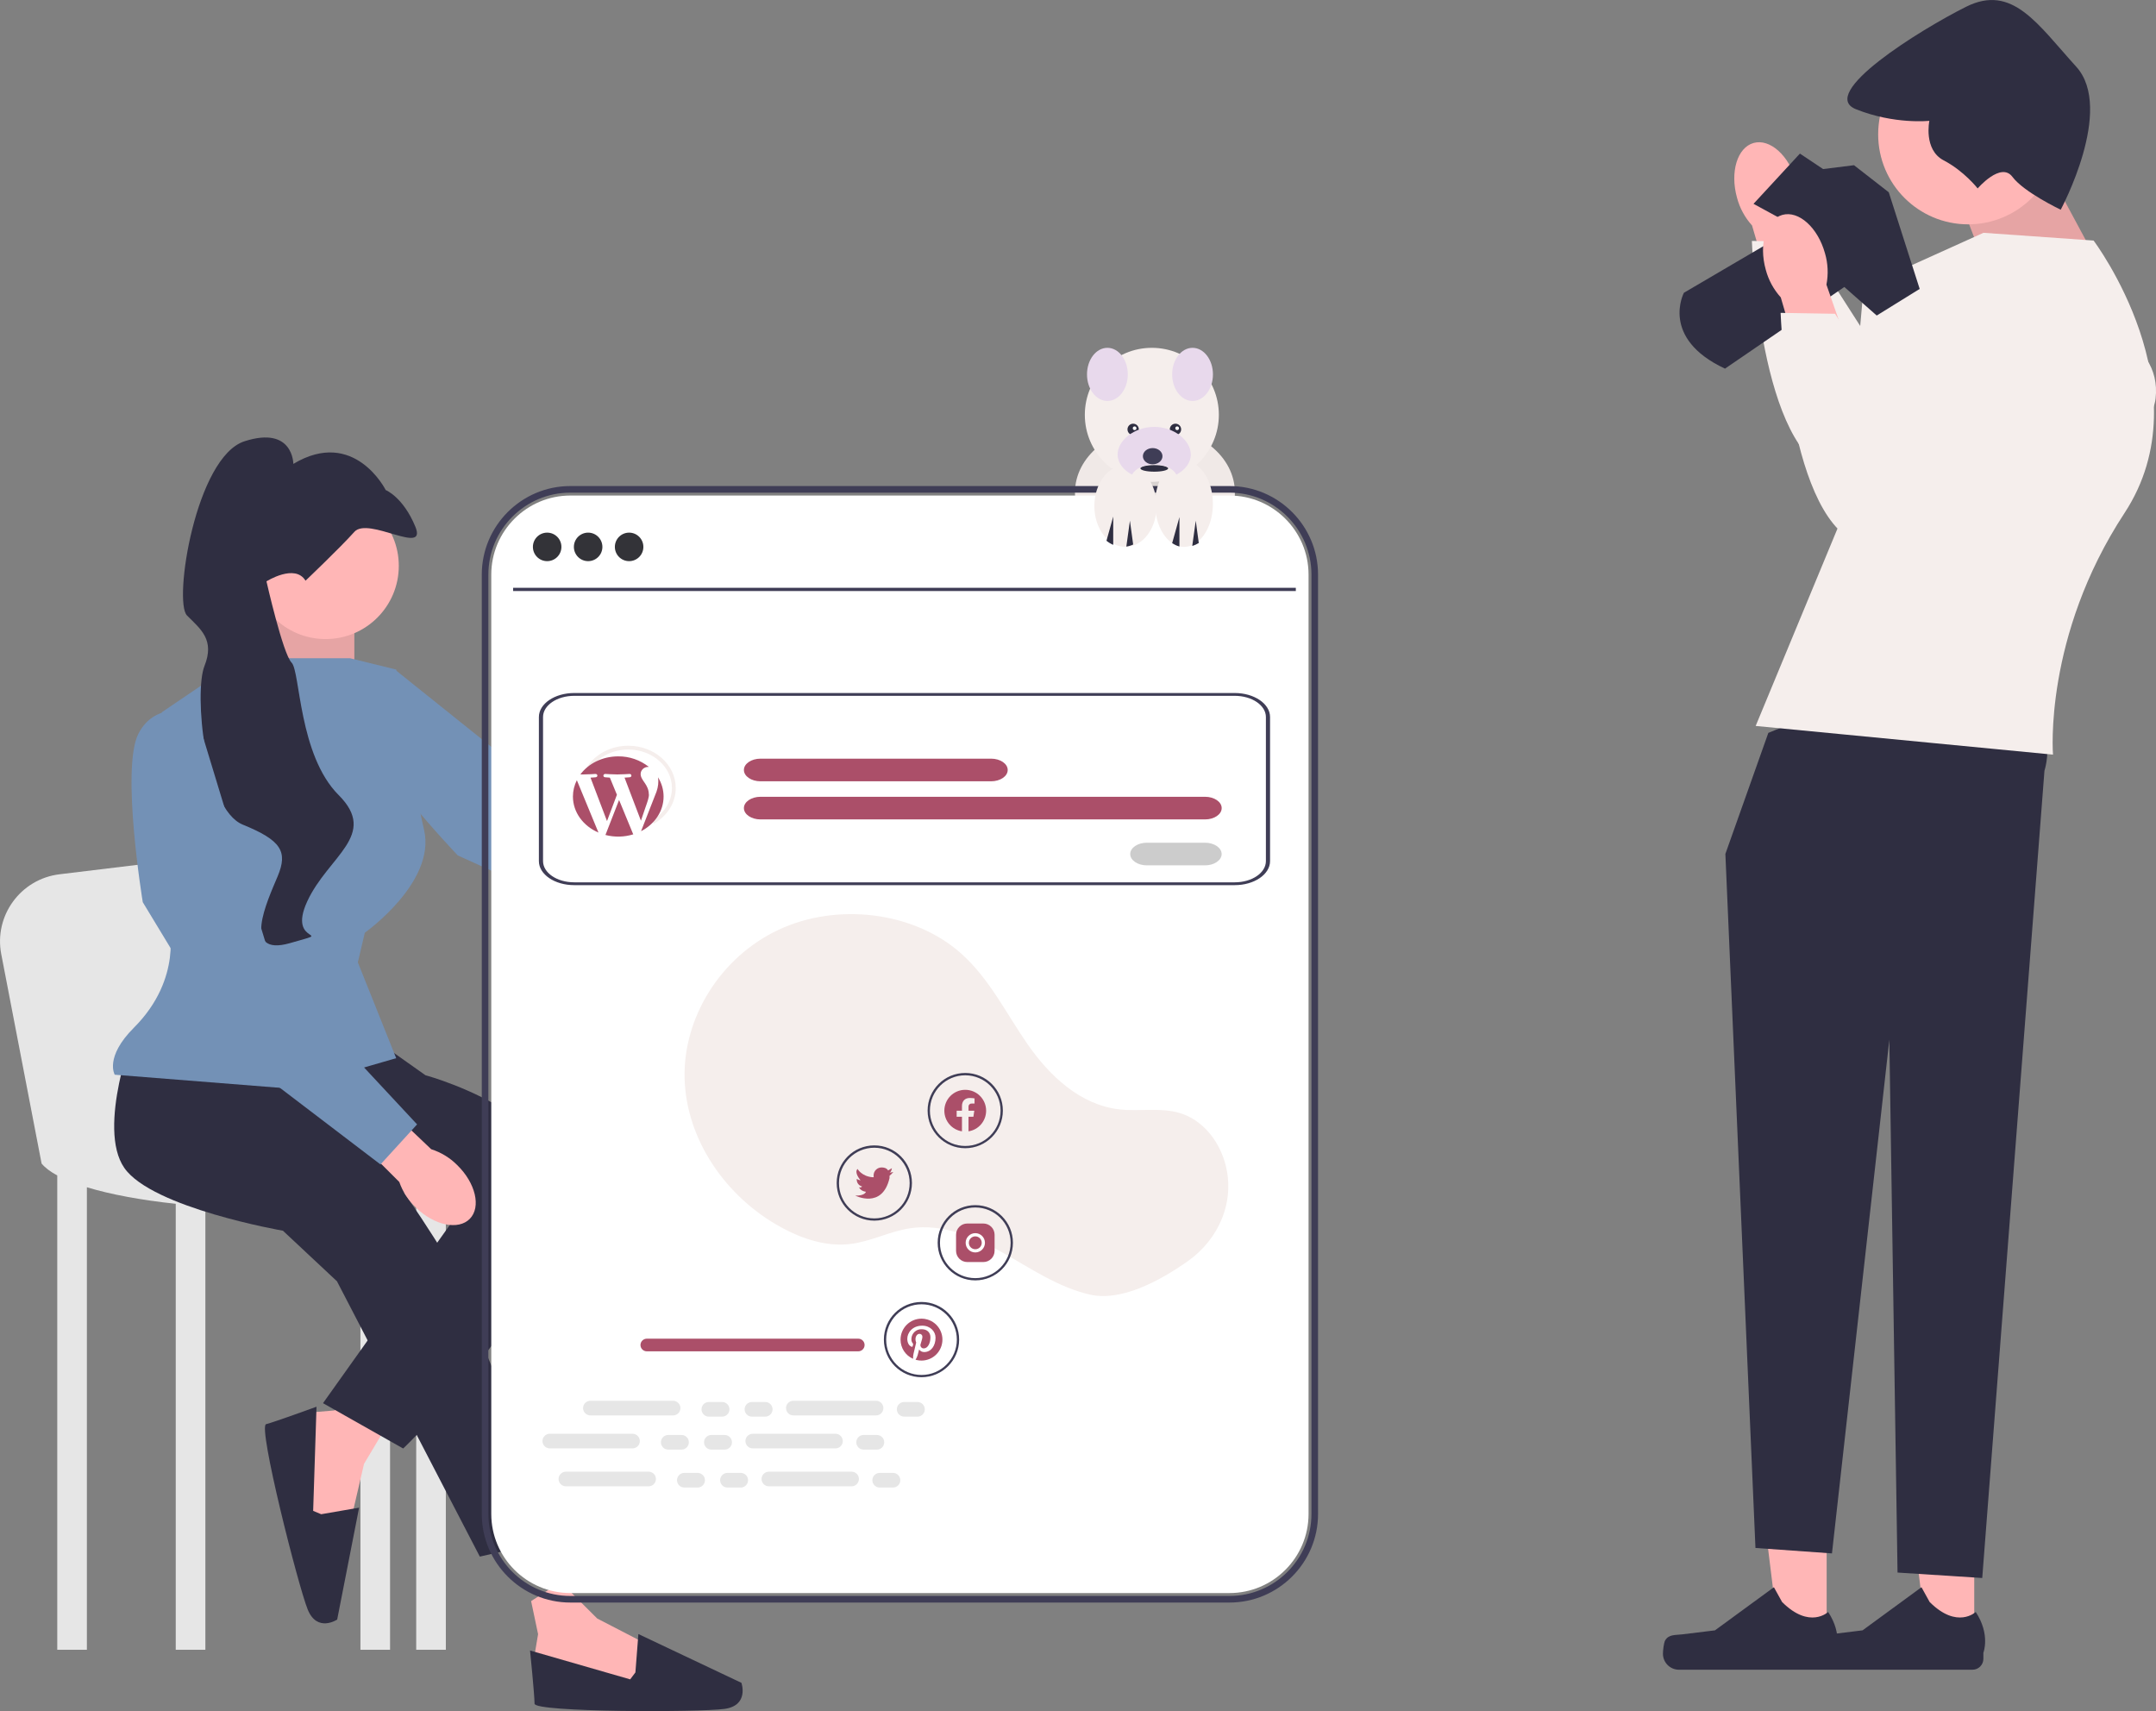<svg xmlns="http://www.w3.org/2000/svg" id="Calque_1" data-name="Calque 1" viewBox="0 0 565.56 448.84"><rect x="0" y="0" width="565.56" height="448.84" fill="#808080" stroke="none"/><defs><style>      .cls-1 {        fill: none;        stroke: #f5eeec;        stroke-miterlimit: 10;      }      .cls-2 {        fill-rule: evenodd;      }      .cls-2, .cls-3, .cls-4, .cls-5, .cls-6, .cls-7, .cls-8, .cls-9, .cls-10, .cls-11, .cls-12, .cls-13, .cls-14, .cls-15 {        stroke-width: 0px;      }      .cls-2, .cls-6 {        fill: #ab4f69;      }      .cls-3 {        fill: #2f2e41;      }      .cls-4 {        fill: #3f3d56;      }      .cls-5 {        fill: #ccc;      }      .cls-7 {        fill: #333338;      }      .cls-8 {        fill: #7391b6;      }      .cls-9 {        fill: #fff;      }      .cls-10 {        fill: #ffb6b6;      }      .cls-11 {        fill: #f0e9e7;      }      .cls-12 {        fill: #e8d9ec;      }      .cls-13 {        fill: #e6e6e6;      }      .cls-14 {        fill: #f5eeec;      }      .cls-15 {        isolation: isolate;        opacity: .1;      }    </style></defs><ellipse class="cls-11" cx="302.96" cy="129.23" rx="20.98" ry="17.11"></ellipse><polygon class="cls-10" points="550.2 68.69 536.01 42.33 516.24 58.04 523.84 77.81 550.2 68.69"></polygon><polygon class="cls-15" points="550.2 68.69 536.01 42.33 516.24 58.04 523.84 77.81 550.2 68.69"></polygon><circle class="cls-10" cx="516.29" cy="35.24" r="23.61"></circle><path id="uuid-3dc7f3b0-930d-4ec2-8f7c-5a97dd96fd74-358" class="cls-10" d="m471.18,47.54c-1.88-6.74-6.88-11.23-11.17-10.04-4.29,1.2-6.24,7.63-4.36,14.37.71,2.7,2.07,5.2,3.94,7.27l8.33,28.46,13.27-4.19-9.62-27.61c.53-2.75.4-5.58-.39-8.26h0Z"></path><path class="cls-14" d="m538.44,65l-42.99,32.18-21.62-33.74-14.28-.24s1.93,56.09,21.85,60.83,74.61-21.84,76.51-38.32c1.89-16.48-19.46-20.71-19.46-20.71h-.01Z"></path><g><polygon class="cls-10" points="479.17 430.59 466.8 430.58 460.92 382.89 479.17 382.89 479.17 430.59"></polygon><path class="cls-3" d="m436.81,430.3h0c-.38.65-.59,2.74-.59,3.5h0c0,2.32,1.88,4.2,4.2,4.2h38.29c1.58,0,2.86-1.28,2.86-2.86v-1.59s1.89-4.79-2.01-10.7c0,0-4.85,4.62-12.09-2.62l-2.14-3.87-15.46,11.31-8.57,1.05c-1.87.23-3.54-.04-4.5,1.59h.01Z"></path></g><g><polygon class="cls-10" points="517.88 430.59 505.52 430.58 499.63 382.89 517.88 382.89 517.88 430.59"></polygon><path class="cls-3" d="m475.52,430.3h0c-.38.65-.59,2.74-.59,3.5h0c0,2.32,1.88,4.2,4.2,4.2h38.29c1.58,0,2.86-1.28,2.86-2.86v-1.59s1.89-4.79-2.01-10.7c0,0-4.85,4.62-12.09-2.62l-2.14-3.87-15.46,11.31-8.57,1.05c-1.87.23-3.54-.04-4.5,1.59h.01Z"></path></g><path class="cls-3" d="m463.86,192.27l-11.26,31.73,7.89,182.06,20.07,1.43,15.05-134.75,2.15,139.77,22.22,1.43,16.32-211.77s5.07-15.05-10.7-22.22c-15.77-7.17-61.75,12.31-61.75,12.31h.01Z"></path><path class="cls-14" d="m460.55,190.43l77.99,7.52s-2.53-30.92,18.76-63.37c21.29-32.44-8.11-71.48-8.11-71.48l-28.89-2.03-31.43,14.19-5.22,59.43-23.1,55.73h0Z"></path><path class="cls-3" d="m540.57,55s14.19-26.36,4.06-37.51c-10.14-11.15-16.73-21.8-28.89-15.71-12.17,6.08-39.03,22.81-28.89,26.87,10.14,4.06,19.26,3.04,19.26,3.04,0,0-1.6,7.58,3.76,10.38,5.36,2.8,8.91,7.36,8.91,7.36,0,0,6.08-7.1,9.12-3.04,3.04,4.06,12.67,8.62,12.67,8.62h0Z"></path><path class="cls-3" d="m471.12,59.56l-29.4,17.24s-6.33,11.92,10.78,19.9l31.3-21.42,8.5,7.49,11.27-6.98-8.11-25.35-9.12-7.1-8.11,1.01-6.08-4.06-12.17,13.18,11.15,6.08h-.01Z"></path><path id="uuid-379f57e5-a8a0-4df7-80a8-31866b6f202a-359" class="cls-10" d="m478.72,66.41c-1.88-6.74-6.88-11.23-11.17-10.04-4.29,1.2-6.24,7.63-4.36,14.37.71,2.7,2.07,5.2,3.94,7.27l8.33,28.46,13.27-4.19-9.62-27.61c.53-2.75.4-5.58-.39-8.26h0Z"></path><path class="cls-14" d="m545.98,83.87l-42.99,32.18-21.62-33.74-14.28-.24s1.93,56.09,21.85,60.83c19.92,4.74,74.61-21.84,76.51-38.32,1.89-16.48-19.46-20.71-19.46-20.71h-.01Z"></path><path class="cls-13" d="m79.93,282.83c0,3.2-7.77-60.34-7.77-60.34l-56.55,6.85c-10.21,1.24-17.23,10.87-15.28,20.96l10.58,54.92c.91,1.1,2.31,2.15,4.11,3.12v124.42h7.77v-121.32c6.25,1.9,14.33,3.38,23.31,4.34v116.99h7.77v-116.3c13.14.92,27.54.76,40.68-.72v117.02h7.77v-118.08c2.35-.38,4.64-.81,6.86-1.29v119.37h7.77v-121.37c4.23-1.28,8.01-2.8,11.2-4.57,28.8-16-48.23-27.2-48.23-24h.01Z"></path><polygon class="cls-10" points="147.07 414.99 156.65 424.56 169.87 431.4 168.51 443.26 143.43 440.52 140.23 434.14 141.15 428.67 139.32 420 147.07 414.99"></polygon><path class="cls-3" d="m166.68,438.7l.78-10.06,27.03,12.8s2.09,5.93-4.43,6.84c-6.52.91-49.84.91-49.84-1.37s-1.18-13.95-1.18-13.95l26.27,7.57,1.37-1.82h0Z"></path><polygon class="cls-10" points="102.42 372.37 95.49 384 92.12 398.5 80.29 400.1 76.77 375.11 82.17 370.45 87.7 369.99 95.65 366.09 102.42 372.37"></polygon><path class="cls-3" d="m84.26,397.21l9.94-1.72-5.75,29.35s-5.23,3.49-7.72-2.61-13.14-48.08-10.93-48.64,13.23-4.58,13.23-4.58l-.88,27.32,2.1.88h.01Z"></path><polygon class="cls-10" points="72.38 154.61 71.01 182.49 92.95 182.95 92.95 158.96 72.38 154.61"></polygon><polygon class="cls-15" points="72.38 154.61 71.01 182.49 92.95 182.95 92.95 158.96 72.38 154.61"></polygon><path class="cls-3" d="m35.36,269.81s-10.06,26.06-2.74,36.57,41.6,16.46,41.6,16.46l14.17,13.26,37.48,72.23,21.94-5.03-31.08-74.06s-18.29-29.71-25.14-33.83c-6.86-4.11-19.63-19.56-19.63-19.56l-36.6-6.04h0Z"></path><path class="cls-3" d="m97.53,272.09l14.08,9.97s49.92,13.34,33.92,44.43c-16,31.08-39.77,53.48-39.77,53.48l-21.03-11.89,33.83-47.54-59.43-36.11,38.4-12.34h0Z"></path><path class="cls-8" d="m91.81,172.67h-28.45l-20.92,14.17,1.83,55.77s3.82,14-9.14,26.97c-7.77,7.77-5.03,12.34-5.03,12.34l46.17,3.66,27.66-8-10.06-25.14,1.83-7.77s18.74-13.26,15.54-26.97-7.31-42.06-7.31-42.06l-12.11-2.97h-.01Z"></path><path class="cls-8" d="m158.74,219.83l-55.18-44.22s-10.74,2.92-9.35,13.05,25.88,35.74,25.88,35.74l42.11,19.1,48.21,2.46,1.99-14.1-53.65-12.03h0Z"></path><circle class="cls-10" cx="85.41" cy="148.44" r="19.2"></circle><path class="cls-3" d="m80.15,152.32s9.14-8.69,12.8-12.8,19.2,6.4,16-1.37c-3.2-7.77-7.77-9.6-7.77-9.6,0,0-8.23-16.46-24.23-6.86,0,0,0-10.06-12.8-5.94-12.8,4.11-18.74,42.06-15.09,45.71,3.66,3.66,7.31,6.4,4.57,13.26s0,37.48,10.06,41.6c10.06,4.11,11.89,7.02,9.14,13.57s-9.6,21.17,3.2,17.52c12.8-3.66-.91.91,4.57-10.97,5.49-11.89,18.74-17.37,8.23-27.88-10.51-10.51-10.06-32.46-12.34-34.74s-6.59-21.32-6.59-21.32c0,0,7.51-4.74,10.25-.16h0v-.02Z"></path><g><path class="cls-9" d="m322.51,417.89h-172.89c-11.44,0-20.75-9.31-20.75-20.75v-246.4c0-11.44,9.31-20.75,20.75-20.75h172.89c11.44,0,20.75,9.31,20.75,20.75v246.4c0,11.44-9.31,20.75-20.75,20.75Z"></path><path class="cls-4" d="m322.51,420.38h-172.89c-12.81,0-23.24-10.42-23.24-23.24v-246.4c0-12.81,10.42-23.24,23.24-23.24h172.89c12.81,0,23.24,10.42,23.24,23.24v246.4c0,12.81-10.42,23.24-23.24,23.24ZM149.62,129.23c-11.86,0-21.51,9.65-21.51,21.51v246.4c0,11.86,9.65,21.51,21.51,21.51h172.89c11.86,0,21.51-9.65,21.51-21.51v-246.4c0-11.86-9.65-21.51-21.51-21.51h-172.89Z"></path></g><path id="uuid-0373391a-705f-4801-95e2-9fea66d9d55f-361" class="cls-10" d="m119.92,305.61c4.84,4.71,6.33,11.02,3.33,14.1s-9.35,1.75-14.18-2.96c-1.96-1.86-3.44-4.15-4.33-6.7l-20.24-20.21,8.01-7.98,20.6,19.6c2.57.82,4.91,2.24,6.81,4.15Z"></path><path class="cls-8" d="m71.93,254.72l-20.57-67.66s-10.51-3.66-15.09,5.49,1.18,44.11,1.18,44.11l23.96,39.54,38.4,29.26,9.6-10.51-37.48-40.23h0Z"></path><path class="cls-15" d="m304.17,128.36c0,.98-.07,1.95-.21,2.9-.19,1.3-.52,2.59-1,3.82-6.56-1.01-11.78-8.86-12.39-18.73,0-.06,0-.14-.01-.2,1.27-.93,2.7-1.45,4.22-1.45,4.51,0,8.27,4.61,9.18,10.76.15.96.21,1.93.21,2.9h0Z"></path><path class="cls-14" d="m303.4,132.73c0,.77-.06,1.53-.18,2.28-.62,3.75-2.74,6.78-5.49,7.93-.53.22-1.08.37-1.65.45-.28.04-.56.06-.85.06-.8,0-1.58-.15-2.32-.44-.59-.23-1.13-.53-1.63-.9-2.51-1.83-4.21-5.35-4.21-9.38,0-5.92,3.66-10.72,8.16-10.72,3.91,0,7.18,3.62,7.98,8.44.13.76.18,1.51.18,2.28h0Z"></path><path class="cls-14" d="m318.17,132.17c0,4.67-1.91,8.68-4.63,10.4-.45.29-.95.52-1.46.67-.97.29-1.99.3-2.96,0-.58-.17-1.13-.43-1.63-.77-2.17-1.44-3.8-4.37-4.31-7.9-.23-1.59-.23-3.21,0-4.8.74-5.08,3.78-8.88,7.41-8.88,4.19,0,7.58,5.05,7.58,11.28h0Z"></path><path class="cls-3" d="m292.02,135.5v7.43c-.64-.28-1.23-.64-1.77-1.08l1.77-6.35h0Z"></path><path class="cls-3" d="m297.25,142.84c-.57.27-1.17.45-1.79.54l.94-6.8.85,6.25h0Z"></path><path class="cls-3" d="m309.39,135.64v7.72c-.68-.19-1.32-.49-1.91-.88l1.91-6.84Z"></path><path class="cls-3" d="m314.46,142.44c-.53.33-1.11.59-1.71.77l.92-6.62.79,5.85h0Z"></path><circle class="cls-14" cx="302.15" cy="108.82" r="17.58"></circle><ellipse class="cls-3" cx="302.79" cy="122.87" rx="3.63" ry=".86"></ellipse><circle class="cls-3" cx="297.25" cy="112.63" r="1.49"></circle><circle class="cls-3" cx="308.35" cy="112.63" r="1.49"></circle><path class="cls-12" d="m302.79,111.98c-5.31,0-9.62,3.6-9.62,7.26,0,2.14,1.48,4.05,3.77,5.26.86-1.57,3.15-2.69,5.83-2.69s4.98,1.12,5.83,2.69c2.29-1.21,3.77-3.12,3.77-5.26,0-3.66-4.3-7.26-9.62-7.26h.02Z"></path><ellipse class="cls-4" cx="302.37" cy="119.67" rx="2.57" ry="2.13"></ellipse><ellipse class="cls-12" cx="290.49" cy="98.21" rx="5.35" ry="6.97"></ellipse><circle class="cls-9" cx="297.63" cy="112.34" r=".48"></circle><circle class="cls-9" cx="308.79" cy="112.34" r=".48"></circle><path class="cls-6" d="m225.14,354.48h-55.47c-.92,0-1.66-.75-1.66-1.66s.75-1.66,1.66-1.66h55.47c.92,0,1.66.75,1.66,1.66s-.75,1.66-1.66,1.66h0Z"></path><path class="cls-4" d="m323.9,232.19h-173.28c-5.11,0-9.26-2.82-9.26-6.3v-37.8c0-3.48,4.15-6.3,9.26-6.3h173.28c5.11,0,9.26,2.82,9.26,6.3v37.8c0,3.48-4.15,6.3-9.26,6.3Zm-173.28-49.66c-4.51,0-8.17,2.49-8.17,5.56v37.8c0,3.07,3.66,5.56,8.17,5.56h173.28c4.51,0,8.17-2.49,8.17-5.56v-37.8c0-3.07-3.66-5.56-8.17-5.56h-173.28Z"></path><path class="cls-6" d="m259.98,204.95h-60.48c-2.41,0-4.36-1.33-4.36-2.97s1.95-2.97,4.36-2.97h60.48c2.41,0,4.36,1.33,4.36,2.97s-1.95,2.97-4.36,2.97Z"></path><path class="cls-6" d="m316.11,214.95h-116.61c-2.41,0-4.36-1.33-4.36-2.97s1.95-2.97,4.36-2.97h116.61c2.41,0,4.36,1.33,4.36,2.97s-1.95,2.97-4.36,2.97Z"></path><path class="cls-9" d="m316.1,227h-15.26c-2.41,0-4.36-1.33-4.36-2.97s1.95-2.97,4.36-2.97h15.26c2.41,0,4.36,1.33,4.36,2.97s-1.95,2.97-4.36,2.97Z"></path><path class="cls-5" d="m316.1,227h-15.26c-2.41,0-4.36-1.33-4.36-2.97s1.95-2.97,4.36-2.97h15.26c2.41,0,4.36,1.33,4.36,2.97s-1.95,2.97-4.36,2.97Z"></path><circle class="cls-7" cx="143.53" cy="143.46" r="3.74"></circle><circle class="cls-7" cx="154.28" cy="143.46" r="3.74"></circle><circle class="cls-7" cx="165.03" cy="143.46" r="3.74"></circle><rect class="cls-4" x="134.6" y="154.19" width="205.32" height=".85"></rect><path class="cls-1" d="m154.41,201.49c2.05-3.21,5.94-5.37,10.4-5.37,6.6,0,11.95,4.74,11.95,10.59,0,3.74-2.19,7.03-5.49,8.91"></path><path class="cls-6" d="m150.29,208.94c0,4.16,2.73,7.76,6.7,9.46l-5.67-13.74c-.67,1.33-1.03,2.79-1.03,4.28Zm19.91-.53c0-1.3-.53-2.2-.98-2.9-.6-.87-1.17-1.6-1.17-2.47,0-.97.83-1.87,2-1.87h.15c-2.28-1.81-5.12-2.79-8.03-2.76-4.15,0-7.81,1.88-9.93,4.74.28,0,.54,0,.77,0,1.24,0,3.17-.13,3.17-.13.64-.03.72.8.08.87,0,0-.64.07-1.36.1l4.33,11.39,2.6-6.9-1.85-4.49c-.64-.03-1.25-.1-1.25-.1-.64-.03-.57-.9.08-.87,0,0,1.96.13,3.13.13,1.24,0,3.17-.13,3.17-.13.64-.03.72.8.08.87,0,0-.65.07-1.36.1l4.3,11.3,1.19-3.5c.51-1.45.91-2.5.91-3.4h-.03Z"></path><path class="cls-6" d="m162.39,209.86l-3.57,9.17c2.4.62,4.93.57,7.31-.17-.03-.05-.06-.09-.08-.14l-3.65-8.86h0Zm10.22-5.96c.05.36.08.72.08,1.08,0,1.07-.23,2.27-.9,3.77l-3.63,9.29c3.53-1.82,5.91-5.21,5.91-9.09,0-1.78-.51-3.53-1.46-5.05h0Z"></path><path class="cls-13" d="m242.59,369.69h0c0,1.06-.86,1.92-1.92,1.92h-3.49c-1.06,0-1.92-.86-1.92-1.92h0c0-1.06.86-1.92,1.92-1.92h3.49c1.06,0,1.92.86,1.92,1.92Z"></path><path class="cls-13" d="m202.66,369.69h0c0,1.06-.86,1.92-1.92,1.92h-3.49c-1.06,0-1.92-.86-1.92-1.92h0c0-1.06.86-1.92,1.92-1.92h3.49c1.06,0,1.92.86,1.92,1.92Z"></path><path class="cls-13" d="m191.35,369.69h0c0,1.06-.86,1.92-1.92,1.92h-3.49c-1.06,0-1.92-.86-1.92-1.92h0c0-1.06.86-1.92,1.92-1.92h3.49c1.06,0,1.92.86,1.92,1.92Z"></path><path class="cls-13" d="m231.73,369.37h0c0,1.06-.86,1.92-1.92,1.92h-21.7c-1.06,0-1.92-.86-1.92-1.92h0c0-1.06.86-1.92,1.92-1.92h21.7c1.06,0,1.92.86,1.92,1.92Z"></path><path class="cls-13" d="m178.49,369.37h0c0,1.06-.86,1.92-1.92,1.92h-21.7c-1.06,0-1.92-.86-1.92-1.92h0c0-1.06.86-1.92,1.92-1.92h21.7c1.06,0,1.92.86,1.92,1.92Z"></path><path class="cls-13" d="m231.95,378.34h0c0,1.06-.86,1.92-1.92,1.92h-3.49c-1.06,0-1.92-.86-1.92-1.92h0c0-1.06.86-1.92,1.92-1.92h3.49c1.06,0,1.92.86,1.92,1.92Z"></path><path class="cls-13" d="m192.01,378.34h0c0,1.06-.86,1.92-1.92,1.92h-3.49c-1.06,0-1.92-.86-1.92-1.92h0c0-1.06.86-1.92,1.92-1.92h3.49c1.06,0,1.92.86,1.92,1.92Z"></path><path class="cls-13" d="m180.7,378.34h0c0,1.06-.86,1.92-1.92,1.92h-3.49c-1.06,0-1.92-.86-1.92-1.92h0c0-1.06.86-1.92,1.92-1.92h3.49c1.06,0,1.92.86,1.92,1.92Z"></path><path class="cls-14" d="m311.54,330.86c8.42-5.93,12.44-15.89,9.92-25.39-.06-.24-.13-.47-.2-.71-1.67-5.64-5.8-11-11.81-12.8-5.05-1.51-10.57-.35-15.84-.95-10.35-1.18-18.37-8.92-24.01-17.02-5.64-8.1-9.98-17.17-17.48-23.87-12.36-11.04-32.53-13.41-47.86-6.23-15.33,7.18-25.09,23.12-24.68,39,.42,15.88,10.62,31.07,25.43,39.12,5.44,2.96,11.73,5.06,18,4.32,5.43-.64,10.37-3.34,15.78-4.14,8.5-1.26,16.95,2.29,24.31,6.44,7.36,4.14,14.46,9.05,22.82,10.97,8.12,1.86,18.17-3.49,25.63-8.75h-.01Z"></path><path class="cls-13" d="m221.08,378.02h0c0,1.06-.86,1.92-1.92,1.92h-21.7c-1.06,0-1.92-.86-1.92-1.92h0c0-1.06.86-1.92,1.92-1.92h21.7c1.06,0,1.92.86,1.92,1.92Z"></path><path class="cls-13" d="m167.84,378.02h0c0,1.06-.86,1.92-1.92,1.92h-21.7c-1.06,0-1.92-.86-1.92-1.92h0c0-1.06.86-1.92,1.92-1.92h21.7c1.06,0,1.92.86,1.92,1.92Z"></path><path class="cls-2" d="m258.68,291.36c0-3.03-2.45-5.48-5.48-5.48s-5.48,2.45-5.48,5.48c0,2.7,1.96,4.99,4.62,5.41v-3.83h-1.39v-1.58h1.39v-1.21c0-1.37.82-2.13,2.07-2.13.41,0,.82.04,1.23.11v1.35h-.69c-.43-.06-.83.25-.89.68v1.2h1.52l-.24,1.58h-1.28v3.83c2.66-.42,4.62-2.72,4.62-5.41h0Z"></path><path class="cls-6" d="m233.34,307.64l1-.2c-.31.36-.64.69-1,1h0c0,.2,0,.4,0,.6-1.92,8.22-8.98,4.59-8.98,4.59,2.57.06,2.79-1,2.79-1-1.5-.22-1.8-1.2-1.8-1.2.28.15.62.06.8-.2-.91-.21-1.51-1.07-1.4-2,.29.21.62.34.98.38-.18-.22-1.7-2.04-.78-2.97,0,0,1.12,2,4.05,2.18l.2-.04c-.03-.14-.05-.29-.04-.44,0-1.16.94-2.1,2.1-2.1h0c1.4,0,1.7.8,1.7.8l1-.6s-.12,1-.62,1.2h0Z"></path><path class="cls-6" d="m257.95,320.95h-4.21c-1.63,0-2.95,1.32-2.95,2.95v4.21c0,1.63,1.32,2.95,2.95,2.95h4.21c1.63,0,2.95-1.32,2.95-2.95v-4.21c0-1.63-1.32-2.95-2.95-2.95Z"></path><path class="cls-9" d="m255.84,324.32c.93,0,1.69.75,1.69,1.69s-.75,1.69-1.69,1.69-1.69-.75-1.69-1.69h0c0-.93.75-1.69,1.69-1.69h0m0-.84c-1.4,0-2.53,1.13-2.53,2.53s1.13,2.53,2.53,2.53,2.53-1.13,2.53-2.53h0c0-1.4-1.13-2.53-2.53-2.53h0Z"></path><path class="cls-6" d="m241.73,345.91c-3.04,0-5.5,2.46-5.5,5.5,0,2.18,1.29,4.16,3.29,5.03-.02-.42,0-.85.1-1.26.11-.45.71-3,.71-3-.12-.27-.18-.57-.18-.87,0-.81.47-1.42,1.06-1.42.41,0,.74.32.75.72v.1c0,.5-.32,1.25-.49,1.95-.12.45.16.92.61,1.03.08.02.17.03.25.02,1.04,0,1.74-1.34,1.74-2.92,0-1.2-.81-2.11-2.29-2.11-1.44-.06-2.65,1.06-2.7,2.5v.13c-.02.39.11.78.36,1.08.09.07.12.2.08.31-.03.1-.09.34-.11.44s-.11.17-.22.16c-.02,0-.04,0-.06-.02-.77-.31-1.13-1.15-1.13-2.1,0-1.56,1.32-3.43,3.93-3.43,2.1,0,3.48,1.52,3.48,3.15,0,2.16-1.2,3.77-2.97,3.77-.53.01-1.04-.24-1.34-.68,0,0-.32,1.27-.39,1.51-.13.42-.31.81-.55,1.18,2.91.86,5.97-.8,6.83-3.72.86-2.91-.8-5.97-3.72-6.83-.5-.15-1.03-.22-1.55-.23h0Z"></path><path class="cls-4" d="m253.2,301.2c-5.45,0-9.87-4.42-9.87-9.87s4.42-9.87,9.87-9.87,9.87,4.42,9.87,9.87h0c0,5.45-4.42,9.86-9.87,9.87h0Zm0-19.13c-5.12,0-9.27,4.15-9.27,9.27s4.15,9.27,9.27,9.27,9.27-4.15,9.27-9.27h0c0-5.12-4.15-9.26-9.27-9.27Z"></path><path class="cls-4" d="m229.35,320.2c-5.45,0-9.87-4.42-9.87-9.87s4.42-9.87,9.87-9.87,9.87,4.42,9.87,9.87-4.42,9.86-9.87,9.87Zm0-19.13c-5.12,0-9.27,4.15-9.27,9.27s4.15,9.27,9.27,9.27,9.27-4.15,9.27-9.27-4.15-9.26-9.27-9.27Z"></path><path class="cls-4" d="m255.84,335.87c-5.45,0-9.87-4.42-9.87-9.87s4.42-9.87,9.87-9.87,9.87,4.42,9.87,9.87-4.42,9.86-9.87,9.87Zm0-19.13c-5.12,0-9.27,4.15-9.27,9.27s4.15,9.27,9.27,9.27,9.27-4.15,9.27-9.27-4.15-9.26-9.27-9.27h0Z"></path><path class="cls-4" d="m241.73,361.27c-5.45,0-9.87-4.42-9.87-9.87s4.42-9.87,9.87-9.87,9.87,4.42,9.87,9.87h0c0,5.45-4.42,9.86-9.87,9.87Zm0-19.13c-5.12,0-9.27,4.15-9.27,9.27s4.15,9.27,9.27,9.27,9.27-4.15,9.27-9.27h0c0-5.12-4.15-9.26-9.27-9.27h0Z"></path><path class="cls-13" d="m236.17,388.29h0c0,1.06-.86,1.92-1.92,1.92h-3.49c-1.06,0-1.92-.86-1.92-1.92h0c0-1.06.86-1.92,1.92-1.92h3.49c1.06,0,1.92.86,1.92,1.92Z"></path><path class="cls-13" d="m196.23,388.29h0c0,1.06-.86,1.92-1.92,1.92h-3.49c-1.06,0-1.92-.86-1.92-1.92h0c0-1.06.86-1.92,1.92-1.92h3.49c1.06,0,1.92.86,1.92,1.92Z"></path><path class="cls-13" d="m184.92,388.29h0c0,1.06-.86,1.92-1.92,1.92h-3.49c-1.06,0-1.92-.86-1.92-1.92h0c0-1.06.86-1.92,1.92-1.92h3.49c1.06,0,1.92.86,1.92,1.92Z"></path><path class="cls-13" d="m225.31,387.97h0c0,1.06-.86,1.92-1.92,1.92h-21.7c-1.06,0-1.92-.86-1.92-1.92h0c0-1.06.86-1.92,1.92-1.92h21.7c1.06,0,1.92.86,1.92,1.92Z"></path><path class="cls-13" d="m172.06,387.97h0c0,1.06-.86,1.92-1.92,1.92h-21.7c-1.06,0-1.92-.86-1.92-1.92h0c0-1.06.86-1.92,1.92-1.92h21.7c1.06,0,1.92.86,1.92,1.92Z"></path><ellipse class="cls-12" cx="312.83" cy="98.21" rx="5.35" ry="6.97"></ellipse></svg>